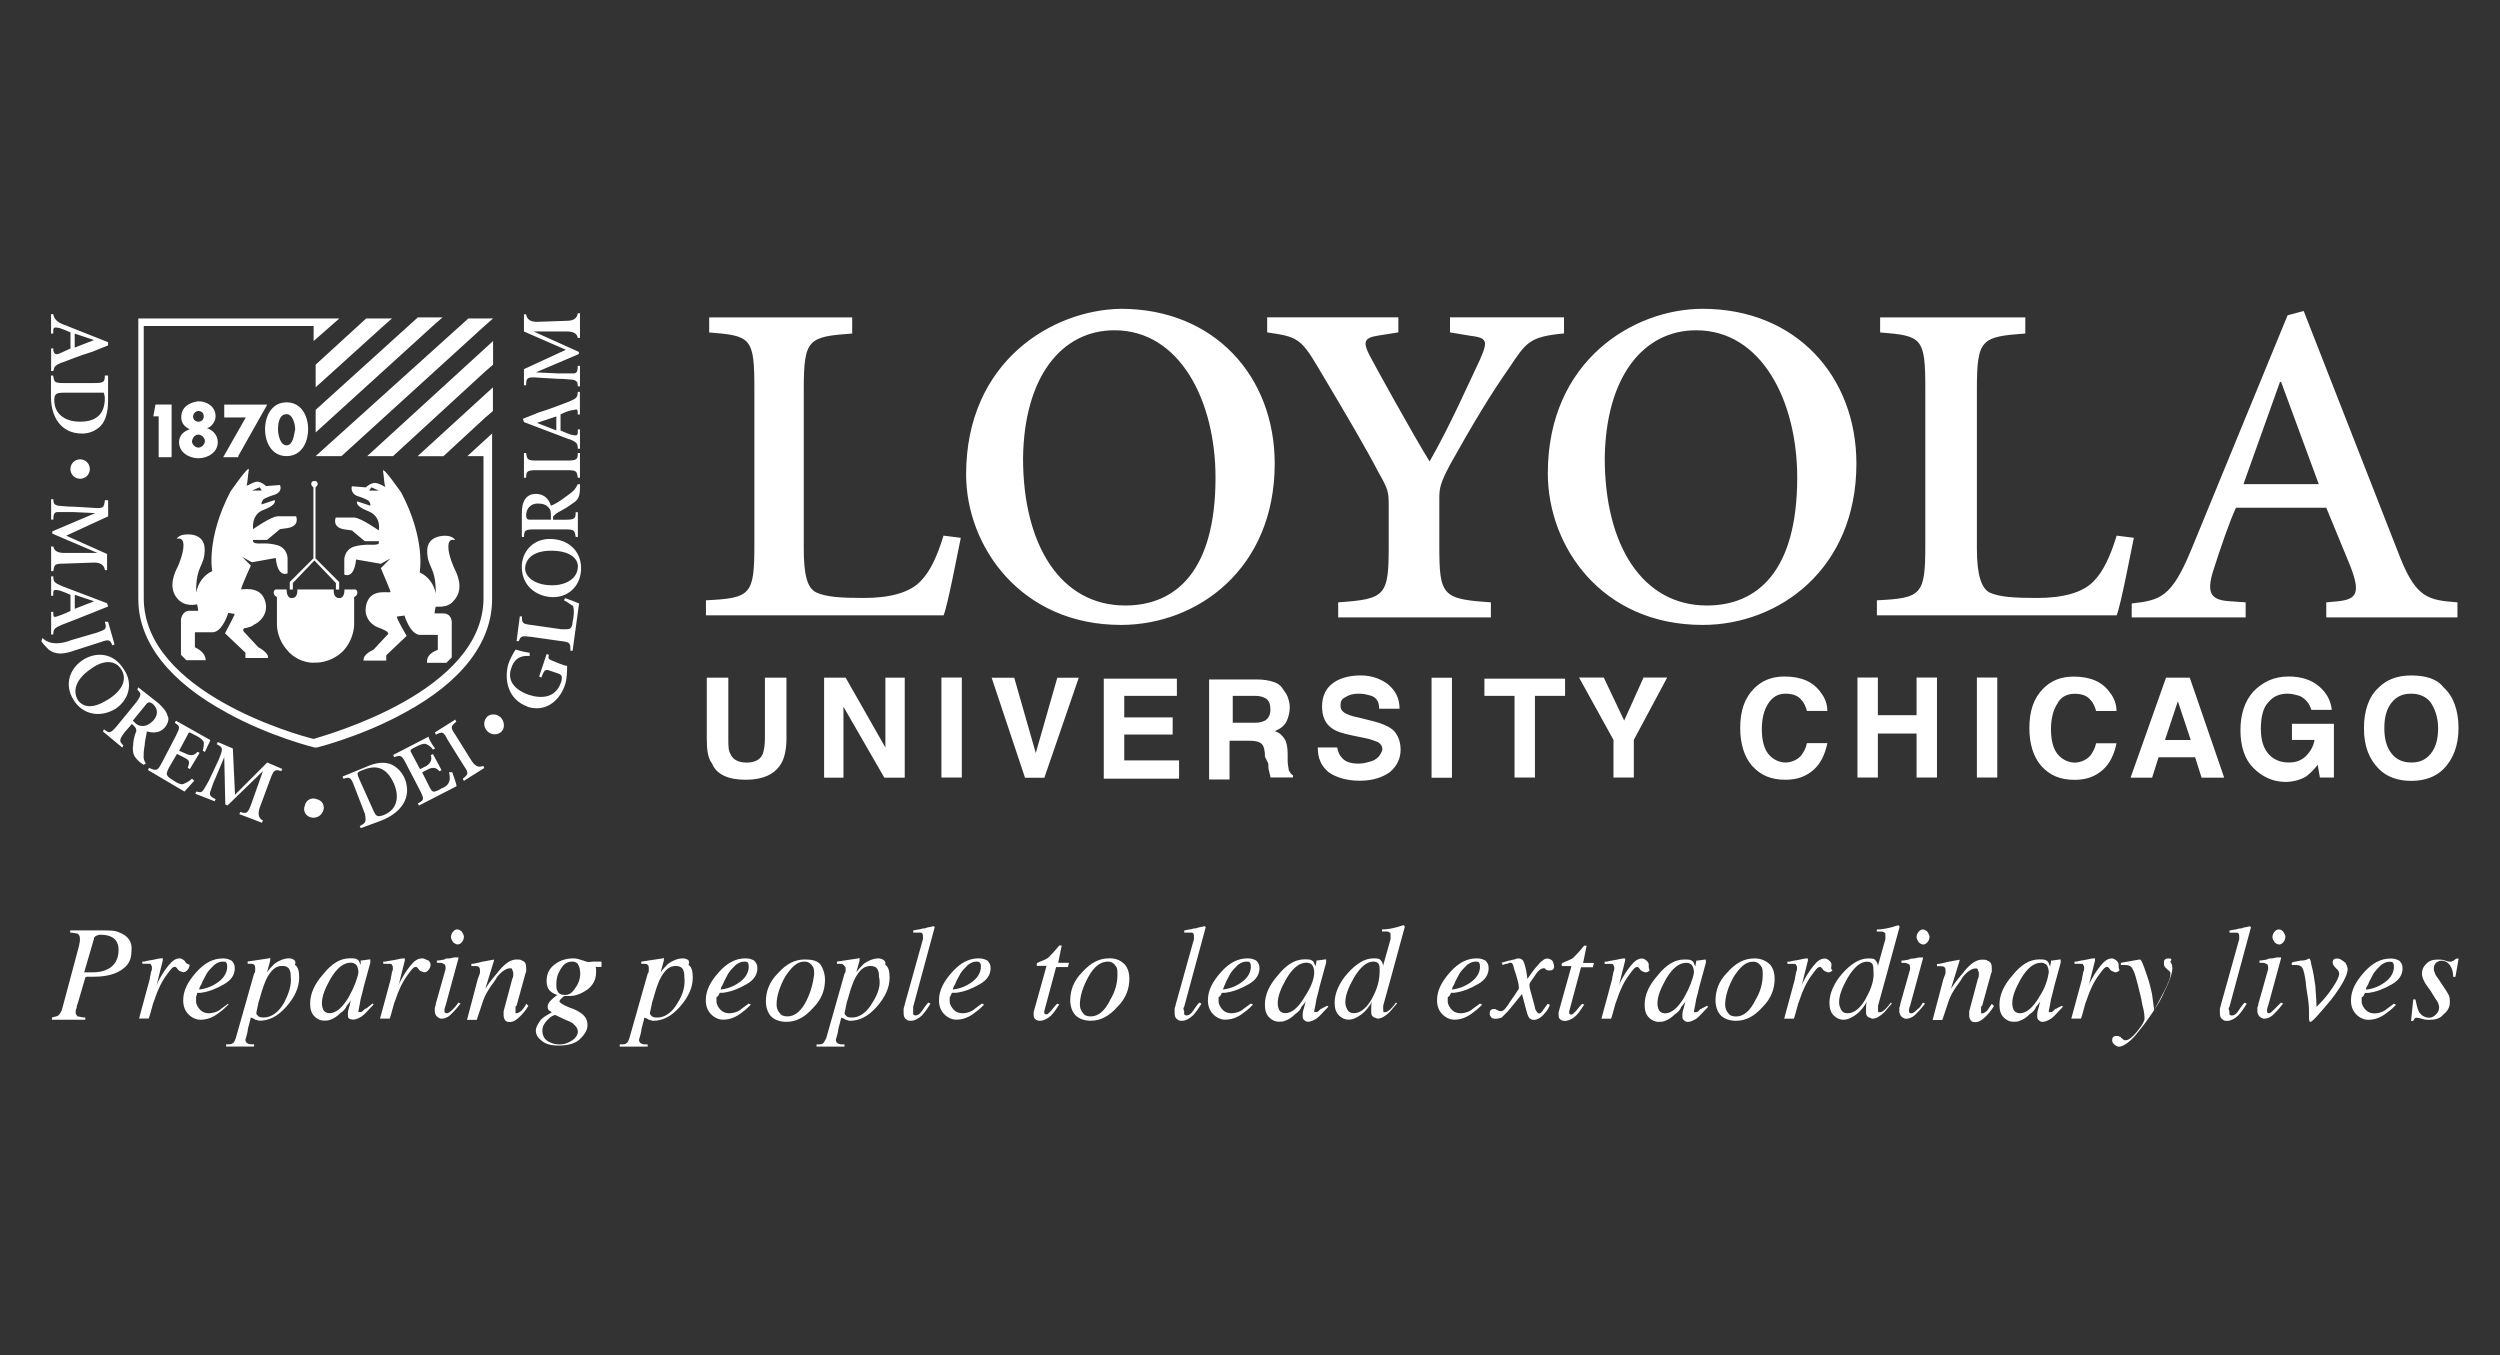 <?xml version="1.0" encoding="UTF-8"?>
<svg id="Layer_1" data-name="Layer 1" xmlns="http://www.w3.org/2000/svg" viewBox="0 0 332 180">
  <rect x="0" y="0" width="332" height="180" fill="#333333" stroke="none"/>
  <defs>
    <style>
      .cls-1 {
        fill: #fff;
      }
    </style>
  </defs>
  <path class="cls-1" d="m31.63,60.58l3.86-6.85h-5.71v1.71h2.86l-3,5.28h2v-.14Zm-7.85-1.86c0,1.43,1.43,2.14,2.57,2.14s2.57-.71,2.57-2.14c0-.86-.57-1.57-1.43-1.86h0c.57-.14,1.14-.86,1.14-1.57,0-1.29-1.14-2-2.28-2-1.14.14-2.28.71-2.28,2.14,0,.71.43,1.29,1.14,1.57h0c-.86.29-1.43.86-1.43,1.71Zm2.57-4.14c.43,0,.71.29.71.71s-.29.71-.71.71-.71-.29-.71-.71c0-.29.29-.71.71-.71Zm0,3.14c.43,0,.86.43.86.86s-.43.86-.86.86-.86-.43-.86-.86c.14-.57.43-.86.86-.86Zm16.56,49.98c.29-.71-.14-1.43-.86-1.57-.71-.29-1.43.14-1.57.86-.29.71.14,1.43.86,1.57.57.14,1.29-.14,1.57-.86Zm-25.27-8.57c0,.86,0,1.29,1,2.14l.43.29.29-.14c-.14-.29-.29-.57-.29-.86s0-.86.14-1.57c0-.57.29-1.57.29-1.86,1,.29,1.86.14,2.43-.57.43-.57.57-1.14.29-1.57-.14-.57-.57-1-1.14-1.57l-2.71-2.14-.14.29c.57.57.57.71-.14,1.71l-2.57,3.14c-.86,1-1,1-1.71.43l-.14.29,2.57,2.14.14-.29c-.57-.57-.57-.71.14-1.71l1-1.14.29.29c.29.29.29.43.29.71-.29.57-.43,1.43-.43,2Zm0-3.43l1.86-2.28q.29-.29.71,0c.57.43,1,1.29.14,2.28-.43.43-.86.71-1.43.71-.43,0-.71-.14-1-.43l-.29-.29Zm-10.57-16.56v-.29c0-.57.14-.57.86-.43.43.14,1.14.43,1.43.57v2.14c-.57.29-1.29.57-1.71.71-.43.14-.57.14-.57-.29v-.29h-.29v3h.29c0-.71.14-.86,1.14-1.29,1.14-.43,2.57-1,4-1.57l2.14-.86-.14-.43-6-2.28c-1-.43-1.14-.57-1.14-1.29h-.29v2.57h.29Zm5.43.71h0l-2.57,1v-1.86l2.57.86Zm17.71,14.85c5.71,3.14,11.57,4.57,11.57,4.57h.29s5.85-1.43,11.57-4.57c7.71-4.14,11.71-9.42,11.71-15.14v-21.99l-3.28,3h2.14v18.85c0,12.42-20.71,18.13-22.56,18.71-1.86-.43-22.56-6.14-22.56-18.71v-36.13h22.56v2l2.28-2h0l1.14-1h-26.7v37.27c0,5.71,4.14,11,11.85,15.14Zm11.71-43.27l9-8.14h0l1.14-1h-3.43l-6.71,6.14v3Zm0-3h0v3h0v-3Zm-19.13,12.14v-6.85h-2.14l-.29,1.57h.71v5.43h1.71v-.14Zm19.13-6.14h0v3l15.71-14.28h0l1.14-1h-3.28l-13.57,12.28h0Zm23.56-6v-3.14l-16.71,15.28h3.43l12.28-11.28h0l1-.86Zm-27.42,5c-2,0-2.86,1.86-2.86,3.57s.86,3.57,2.86,3.57,2.86-1.86,2.86-3.57-.86-3.57-2.86-3.57Zm0,5.71c-.86,0-1.14-1.43-1.14-2.14s.14-2,1.14-2c.86,0,1.14,1.43,1.14,2-.14.71-.29,2.14-1.14,2.14Zm3.86,1.43h3.43l18.99-17.28h0l1.14-1h-3.28l-20.28,18.28h0Zm12.85,38.84l.57-.29c.57-.29,1-.43,1.29-.29s.57.29.86.71l.29-.14c-.43-.57-.86-1.29-.86-1.57l-4.71,2.43.14.29c.86-.29,1-.29,1.57.86l1.86,3.57c.57,1.14.57,1.29-.29,1.71l.14.29,5-2.57c0-.29-.43-1.43-.57-1.86h-.43c.14.57.14,1,0,1.29-.14.43-.57.71-1,.86-.43.29-.86.43-1,.43-.29,0-.43-.29-.71-.86l-.86-1.71.86-.43q.86-.43,1.43.29l.29-.14-1.14-2.14-.29.14q.29.86-.57,1.43l-.86.43-1.14-2.14q-.29-.43.14-.57ZM8.21,48.16c1.14-.43,2.57-1,4-1.43l2.14-.86v-.43l-6.14-2.43q-1-.43-1.14-1.29h-.29v2.57h.29v-.29c0-.57.14-.57.86-.43.43.14,1.14.43,1.43.57v2.14c-.57.29-1.29.57-1.57.71-.43.14-.57,0-.71-.43v-.29h-.29v3h.29c.14-.57.14-.71,1.14-1.14Zm1.71-3.86l2.57.86h0l-2.57,1v-1.86Zm-.14,42.12l3.57-1.14c1.14-.43,1.29-.29,1.57.43l.29-.14-.86-3h-.43c.29,1,.14,1-1,1.43l-3.43,1c-.71.29-1.43.43-2,.43s-1.29-.14-1.86-.71l-.14.43c.29.43.71.86,1,1.14,1,.71,2,.57,3.28.14Zm-.43-24.13c0,.71.57,1.29,1.29,1.29s1.29-.57,1.29-1.29-.57-1.29-1.29-1.29c-.71,0-1.29.57-1.29,1.29Zm1.57-4.71c1,0,1.86-.43,2.43-1,.71-.71,1-2,1-3.28v-3.43h-.43c0,.86-.14,1-1.43,1h-4c-1.29,0-1.29-.14-1.43-1h-.29v2.86c0,2.57,1.29,4.85,4.14,4.85Zm-3.71-4.43c0-.86.29-1,1.29-1h5.28s.14.43.14.71c0,1.86-.86,3.14-3.28,3.14-2,0-3.43-1-3.43-2.86Zm1.29,21.7l4-.14q1.29,0,1.43,1h.29v-2.14l-5.43-2.43,5.57-2.57v-2.14h-.43c-.14,1-.14,1.14-1.71,1l-2.43-.14c-1.14,0-1.86-.14-2.14-.14-.43-.14-.57-.29-.57-.86h-.29v2.71h.29c0-.71.14-1,.57-1h2l3,.14h0l-5.71,2.43v.29l6,2.57h-4.43q-1.29,0-1.43-.86h-.29v3.28h.29c.14-.86.14-1,1.43-1Zm27.42,28.56c.43-1.14.57-1.29,1.43-1l.14-.29-2-.86-4.28,4.28-.29-6.14-2-.86-.14.29c.86.43.86.57.29,2l-1,2.14c-.43,1-.86,1.57-1,1.86-.29.43-.43.43-1,.29l-.14.29,2.57,1,.14-.29c-.71-.29-.86-.57-.71-1,.14-.29.29-1,.71-1.86l1.14-2.71h0l.14,6.28.29.14,4.71-4.57h0l-1.57,4.43c-.43,1.14-.57,1.29-1.43,1l-.14.29,3,1.14.14-.29q-.86-.43-.43-1.71l1.43-3.86Zm-24.99-15.71c-1.71,1.14-2.43,3.28-1.14,5.28,1.14,1.86,3.43,2.43,5.57,1.14,1.86-1.29,2.28-3.43,1.14-5.14-1.43-2.43-3.86-2.43-5.57-1.29Zm5.14,1.14c.86,1.29.29,2.86-1.86,4.14-1.86,1.14-3.14,1-3.86,0-.86-1.43,0-3,1.71-4.14,1.71-1.29,3.28-1.14,4,0Zm31.7,20.85l.14.29,2.71-1c2.57-1,4.14-3,3.14-5.57-.43-1-1.14-1.57-1.71-1.86-1-.43-2.14-.29-3.43.29l-3.14,1.29.14.29c.86-.29,1-.14,1.43,1l1.43,3.71c.14,1,.14,1.14-.71,1.57Zm-.14-6.43c-.14-.29-.14-.43-.14-.57s.29-.29.71-.43c1.71-.71,3.14-.43,4.14,1.86.71,1.71.43,3.43-1.43,4.14-.86.29-1,.14-1.43-.86l-1.86-4.14Zm-26.13-2c-.57,1.14-.71,1.14-1.71.71l-.14.29,4.85,2.86c.29-.29,1-1.14,1.29-1.43l-.29-.29c-.43.43-.86.57-1.14.71s-.86-.14-1.29-.43c-.43-.29-.71-.43-.86-.71s0-.57.29-1.14l1-1.71.86.43c.86.43.86.57.57,1.43l.29.14,1.29-2.14-.29-.14q-.57.71-1.43.29l-1-.43,1.14-2.14c.14-.43.29-.29.57-.14l.57.29c.57.29.86.57,1,.86,0,.29,0,.57-.14,1.14l.29.14c.29-.71.71-1.43.71-1.57l-4.57-2.57-.14.29c.71.43.71.57.14,1.71l-1.86,3.57Zm146.93.14c0,.43,0,.71.14,1.14,0,.14.14.43.14.71h3v-.29c-.29-.14-.43-.43-.57-.71,0-.29-.14-.57-.14-1.29v-.86c0-.86-.14-1.57-.43-2-.29-.43-.71-.86-1.29-1,.71-.29,1.29-.71,1.57-1.29s.43-1.29.43-1.86-.14-1-.29-1.43-.43-.71-.71-1.14-.71-.71-1.29-.86c-.43-.14-1.14-.29-2.14-.29h-6.28v13.28h2.71v-5.14h2.71c.71,0,1.29.14,1.57.43s.43.86.43,1.71l.43.86Zm-.43-5.71c-.29.14-.71.29-1.29.29h-3v-3.57h3c.57,0,1,.14,1.29.29.57.29.71.86.71,1.57s-.29,1.14-.71,1.43Zm35.84,7.57v-10.85h4v-2.28h-10.71v2.28h4v10.85h2.71Zm58.69,0h2.71v-13.28h-2.71v13.28Zm-25.42-11.14c1,0,1.71.29,2.14.86.29.29.57.86.71,1.43h2.71c0-.86-.29-1.71-.86-2.43-1-1.43-2.57-2.14-4.85-2.14-1.71,0-3,.57-4,1.57-1.29,1.29-1.86,3-1.86,5.28,0,2.14.57,3.86,1.57,5,1.14,1.29,2.57,1.86,4.43,1.86,1.57,0,2.71-.43,3.71-1.29,1-.86,1.57-2.14,1.86-3.57h-2.71c-.14.71-.43,1.14-.71,1.57-.43.57-1.29,1-2.14,1s-1.71-.43-2.28-1.14c-.57-.71-.86-1.86-.86-3.28s.29-2.57.86-3.43c.57-.86,1.29-1.29,2.28-1.29Zm-62.12-43.41c4,6.71,6.43,10.85,8.14,14.14,1.14,2,1.29,2.43,1.29,4.14v5.57c0,6.57-.43,7-6.71,7.43v2h20.28v-2c-6.43-.43-6.85-.86-6.85-7.43v-6.43c0-1.29.14-2,1.43-4.43,2.86-5.14,5.43-9.42,7.85-12.85,2.28-3.43,2.71-4.14,7.28-4.57v-2.14h-15.14v2l2.57.43c2.28.29,2.57.57,1.43,3.14-1.43,3-4,8.85-6.71,13.57-2.14-3.43-7.57-13.28-8-14.14-.86-1.71-.71-2.28,1.14-2.57l2.71-.43v-2h-17.42v2c3.86.57,4.43.71,6.71,4.57Zm41.98,54.55v-5l4.43-8.28h-3.14l-2.57,5.71-2.71-5.71h-3.28l4.57,8.28v5h2.71Zm-34.98-2.14c-.43.14-1,.29-1.57.29-1.14,0-1.86-.29-2.28-.86-.29-.29-.43-.71-.57-1.29h-2.57c0,1.43.43,2.43,1.43,3.28,1,.71,2.43,1.14,4.14,1.14s3-.43,4-1.14c1-.86,1.43-1.86,1.43-3s-.43-2.14-1.14-2.71c-.57-.43-1.29-.71-2.28-1l-2.28-.57c-.86-.14-1.43-.43-1.71-.57-.43-.29-.57-.57-.57-1,0-.57.14-.86.71-1.14.43-.29,1-.43,1.71-.43s1.14.14,1.71.29c.71.29,1,.86,1,1.71h2.71c0-1.43-.57-2.43-1.57-3.28-1-.71-2.14-1.14-3.57-1.14-1.71,0-3,.43-3.86,1.14s-1.29,1.71-1.29,3,.43,2.28,1.29,2.86c.57.43,1.43.71,2.86,1l1.43.29c.86.14,1.43.43,1.86.57.43.29.57.57.57,1-.29.86-.71,1.29-1.57,1.57Zm-56.97,2.14h2.71v-13.28h-2.71v13.28Zm31.27-10.85v-2.28h-9.71v13.28h10v-2.43h-7.28v-3.43h6.43v-2.28h-6.43v-2.86h7Zm-7.43-9.42c10.14,0,20.42-7.43,20.42-21.42,0-11.57-8-20.56-20.42-20.56-9.14.14-20.56,7-20.56,21.99,0,9.57,7.28,19.99,20.56,19.99Zm-.86-39.13c8.71,0,13.42,9.42,13.42,19.56,0,12.42-5.28,16.99-11.99,16.99-8.57,0-13.57-8-13.57-19.56.14-10.85,5.14-16.99,12.14-16.99Zm-20.42,27.56l-2.28-.29c-.86,2.86-1.86,4.85-3,6-1.43,1.57-4.14,2.28-7.57,2.28-3.14,0-5-.14-6.28-.71s-1.71-2.43-1.71-5.85v-21.13c0-6.71.57-7,6.43-7.43v-2.14h-18.99v2c5.57.43,6,.71,6,7.43v20.71c0,6.71-.43,7.14-6.43,7.43v2h31.56c.57-1.43,1.86-8.28,2.28-10.28Zm180.21,30.13l.29,1.71h1.86v-7.14h-5.57v2.14h3c-.14.86-.57,1.57-1.14,2.14-.57.57-1.29.86-2.28.86s-1.86-.29-2.57-1-1.14-1.86-1.14-3.43.29-2.86,1-3.57c.71-.86,1.57-1.14,2.57-1.14.57,0,1,.14,1.57.29.86.43,1.29,1,1.57,1.86h2.71c-.14-1.29-.71-2.28-1.71-3.14-1-.86-2.43-1.29-4-1.29-2,0-3.43.71-4.71,2-1.14,1.29-1.71,3-1.71,5.14s.57,3.86,1.71,5,2.57,1.86,4.28,1.86c1,0,2-.29,2.71-.71.57-.43,1-.86,1.57-1.57Zm-81.68-18.56c10.14,0,20.42-7.43,20.42-21.42,0-11.57-8-20.56-20.42-20.56-9.14,0-20.56,6.85-20.56,21.85,0,9.71,7.14,20.13,20.56,20.13Zm-.86-39.13c8.71,0,13.42,9.42,13.42,19.56,0,12.42-5.28,16.99-11.99,16.99-8.57,0-13.57-8-13.57-19.56.14-10.85,5.14-16.99,12.14-16.99Zm58.12,27.56l-2.28-.29c-.86,2.86-1.86,4.85-3,6-1.43,1.57-4.14,2.28-7.57,2.28-3.14,0-5-.14-6.28-.71-1.14-.57-1.71-2.43-1.71-5.85v-21.13c0-6.71.57-7,6.43-7.43v-2.14h-19.28v2c5.57.43,6,.71,6,7.43v20.71c0,6.71-.43,7.14-6.43,7.43v2h31.84c.57-1.43,1.86-8.28,2.28-10.28Zm-.29,10.57h15.14v-2l-2-.14c-2.57-.14-3.28-1-2.28-4.14.86-2.71,2.28-6.85,3-8.28h11.99l3,7.28c1.71,4.14,1,4.85-1.43,5.14l-1.57.14v2h17.42v-2c-3.86-.29-5.43-.57-7.57-5.85l-12.85-32.84-2.14.57-12.85,31.27c-2.57,6.14-4,6.57-7.85,7v1.86Zm19.71-31.27h.14l5,13.57h-10l4.85-13.57Zm17.42,38.98c-1.86,0-3.28.57-4.28,1.57-1.29,1.14-2,3-2,5.43s.71,4.14,2,5.43c1,1,2.43,1.57,4.28,1.57s3.28-.57,4.28-1.57c1.29-1.29,2-3.14,2-5.43,0-2.43-.71-4.28-2-5.43-.86-1.14-2.43-1.57-4.28-1.57Zm2.57,10.42c-.71.86-1.57,1.14-2.57,1.14-1.14,0-2-.43-2.57-1.14-.71-.86-1-2-1-3.43s.29-2.57,1-3.43c.71-.86,1.57-1.14,2.57-1.14,1.14,0,2,.43,2.57,1.14.57.86,1,2,1,3.43s-.29,2.57-1,3.43Zm-73.4-2.71h5.14v5.85h2.71v-13.28h-2.71v5h-5.14v-5h-2.71v13.28h2.71v-5.85Zm26.13-5.28c1,0,1.71.29,2.14.86.29.29.57.86.71,1.43h2.71c0-.86-.29-1.71-.86-2.43-1-1.43-2.57-2.14-4.85-2.14-1.71,0-3,.57-4,1.57-1.29,1.29-1.86,3-1.86,5.28,0,2.14.57,3.86,1.57,5,1.14,1.29,2.57,1.86,4.43,1.86,1.57,0,2.71-.43,3.71-1.29,1-.86,1.57-2.14,1.86-3.57h-2.71c-.14.71-.43,1.14-.71,1.57-.43.57-1.29,1-2.14,1s-1.71-.43-2.28-1.14c-.57-.71-.86-1.86-.86-3.28s.29-2.57.86-3.43c.43-.86,1.29-1.29,2.28-1.29Zm15.28-2.14h-3.14l-4.71,13.28h2.86l.86-2.71h4.85l.86,2.71h3l-4.57-13.28Zm-3.28,8.28l1.71-5.14,1.71,5.14h-3.43Zm-188.49,5.28c2.28,0,3.86-.71,4.71-2.14.43-.71.71-1.86.71-3.28v-8.14h-2.86v8.14c0,.86-.14,1.57-.29,2-.29.71-1,1.14-2.14,1.14s-1.86-.43-2.14-1.14c-.29-.43-.29-1.14-.29-2v-8.14h-2.86v8.14c0,1.43.14,2.57.71,3.28.57,1.43,2.14,2.14,4.43,2.14Zm-34.41-6.57c.43.57,1.29.71,1.86.29.57-.43.57-1.29.14-1.86-.43-.57-1.29-.71-1.86-.29-.57.57-.57,1.29-.14,1.86Zm-27.99-22.85c.29,2.71,1.57,2,1.57,2v-2s0-1.29-1.29-1.71c-1.43-.43-2.43-.14-3-.29-.43-.14-.29-.43-.29-.43h1.86l1.71-1.43,1-.14c1.71-.29,1.14-1.57,1.14-1.57h-2.43c-.86,0-3.28,1.71-3.28,1.71,0,0-.29-2,1.43-2.57,1.86-.71,1.43-1.29,1.43-1.29l-1.71.57s-.14-.14.14-.57c.14-.29,1.57-.71,1.57-.71,1.14-.43.71-1.29.71-1.29l-1.86.14q-.43-.43-1-.57c-.57-.14-1.57.71-1.57.43.14-.29.14-1.14.29-2,.14-.86-2.43,2.86-2.43,2.86-3.28,6.28-2.43,10.57-2.43,10.57-2.14,1-2.14,3.43-2.14,2.71,0-3.57,1.14-3.28,1.14-5.57s-2.43-2-2.43-2c-1,0-1.29.57-1.29.57,0,0,.43-.14.71.14,0,0,.71.57-.57,3.57-.29.57-1.43,2.71,0,4.28,1,1.14,2.57.71,2.57.71.14.57.14.86.14.86h-1.14c-1,0-1.14,1.14-1.14,1.14v4.71l.71.71h2.57c0-1.14-1.43-1.71-1.43-1.71v-2h2.43c1.29-.14,2-2.57,2-2.57l.86.14c0,.14-1.29,2.57-1.29,2.57l2.71,2.57v.71h3c.14-.71-1.29-1.43-1.29-1.43l-1.86-2c-.29-.29-.14-.57.29-.57.43-.14.71-.14,1-.43.43-.14,2.14-1.29,1.43-3.28-.71-2-3.14-1.29-3.14-1.43,0-.29,1.29-3.14,1.29-3.14l-1.14-1.14,1.29.71,3.14-.57Zm-2.14-9.42l.29.43h-1.29l1-.43Zm35.98,19.85l4,.57c1.29.14,1.29.29,1.29,1.29h.29l.86-6.28c-.29-.14-1.43-.57-1.86-.71l-.14.29c.57.29.86.57,1.14.71.29.29.14,1.71,0,2.14,0,.43-.14.71-.29.86-.14.14-.43.14-1.14.14l-4-.57c-1.29-.14-1.29-.29-1.29-1.14h-.29l-.43,3.28h.29c.29-.71.43-.71,1.57-.57Zm41.84,5.43h-2.86v13.28h2.57v-9.42l5.43,9.42h2.71v-13.28h-2.57v9.28l-5.28-9.28Zm-46.84-35.41h0v-3.14l-10,9.14h3.43l5.57-5.14h0l1-.86Zm-1.29,47.12q-.86.43-1.57-.71l-2.14-3.43c-.71-1-.57-1.14.14-1.71l-.14-.29-2.71,1.71.14.29c.86-.43,1-.43,1.57.71l2.14,3.43c.71,1,.57,1.14-.14,1.71l.14.29,2.71-1.71-.14-.29Zm-25.85-15.14c1.71,1.71,3.57,1.43,3.57,1.43,0,0,1.86.14,3.57-1.43,1.57-1.57,1.57-3.57,1.57-3.57v-3.71s.43-.14.43-.57c0-.57-.57-.43-.57-.43h-1.14c0,1.29-.71,1.14-.71,1.14-.86,0-.71-1.14-.71-1.14h-4.85s.14,1.14-.71,1.14c0,0-.71.14-.71-1.14h-1.14s-.57-.14-.57.43c0,.43.43.57.43.57v3.71c0,.14,0,2,1.57,3.57Zm21.99-6.85c1.43-1.57.29-3.71,0-4.28-1.29-3-.57-3.57-.57-3.57.14-.29.71-.14.71-.14,0,0-.29-.57-1.29-.57,0,0-2.43-.14-2.43,2,0,2.28,1.14,2,1.14,5.57,0,.57,0-1.71-2.14-2.71,0,0,.86-4.28-2.43-10.57,0,0-2.57-3.71-2.43-2.86.14.86.14,1.71.29,2,.14.29-.86-.57-1.57-.43q-.57.14-1,.57l-1.86-.14s-.29.86.71,1.29c0,0,1.43.43,1.57.71.29.43.14.57.14.57l-1.71-.57s-.43.57,1.43,1.29,1.43,2.57,1.43,2.57c0,0-2.43-1.71-3.28-1.71h-2.43s-.57,1.29,1.14,1.57l1,.14,1.71,1.43h1.86s.14.43-.29.43c-.43.14-1.43-.14-3,.29-1.29.43-1.29,1.71-1.29,1.71v2s1.29.71,1.57-2l3.28.57,1.29-.71-1.29,1.29s1.29,3,1.29,3.14c0,.29-2.43-.57-3.14,1.43-.71,2.14,1,3.14,1.43,3.28.43.14.71.29,1,.43.29.14.57.43.29.57l-1.86,2s-1.43.57-1.29,1.43h3v-.71l2.71-2.57s-1.43-2.43-1.29-2.57l1-.14s.71,2.43,2,2.57h2.43v2s-1.57.43-1.43,1.71h2.57l.71-.71v-4.71s0-1.14-1.14-1.14h-1.14s0-.29.14-.86c0-.14,1.57.29,2.43-.86Zm-11.28-14.56l.29-.43,1,.43h-1.29Zm20.99,28.7c2.14.71,4.14-.43,5-2.86.29-.86.29-1.86.29-2.57-.29,0-.57-.14-1-.29l-.71-.29c-.71-.29-.86-.29-.71-.86l-.29-.14-1,3,.29.14c.43-1.14.57-1.14,1.29-.86l.86.29c.43.14.57.29.57.57,0,.14,0,.43-.14.71-.71,2-2.57,2.14-4.28,1.57-2-.71-2.86-2-2.28-3.57.29-.86.86-1.71,2.43-1.57v-.43c-.86-.14-1.43-.29-1.86-.43-.29.43-.71,1.14-1,2-.57,2.28.14,4.71,2.57,5.57Zm-31.56-15.56h.43v-.86l2.86-3,2.86,3v.86h.43v-1l-3.14-3.14v-9.42h0c.14-.14.29-.29.29-.43,0-.29-.14-.43-.43-.43h0c-.29,0-.43.14-.43.43,0,.14.14.29.29.43h0v9.42l-3.14,3.14v1Zm35.7-10.28c.57-.29,1.29-.71,1.86-1.14.71-.43,1-.86,1-2.14v-.43h-.29c-.14.29-.29.57-.57.86s-.71.57-1.29,1c-.57.43-1.29.86-1.71,1-.29-1-1-1.57-2-1.57-.71,0-1.14.29-1.43.71s-.43,1-.43,1.86v3.14h.29c0-.86.14-1,1.43-1h4c1.29,0,1.29.14,1.43,1h.29v-3.28h-.29c0,.86-.14,1-1.43,1h-1.57v-.43c.29-.29.43-.43.71-.57Zm-.86,1h-3q-.43,0-.43-.57c0-.71.43-1.57,1.57-1.57.57,0,1.14.14,1.43.57.29.29.29.57.29,1.14v.43h.14Zm-2-6.57h4c1.29,0,1.29.14,1.43,1h.29v-3.28h-.29c0,.86-.14,1-1.43,1h-4c-1.29,0-1.29-.14-1.43-1h-.29v3.28h.29c0-.86.14-1,1.43-1Zm1.86,16.85c2.14.14,3.86-1.29,4-3.57.14-2.14-1.29-4-3.86-4.14-2.28-.14-3.86,1.43-4,3.43-.14,2.71,1.86,4.14,3.86,4.28Zm.57-6.14c2.14.14,3.14,1.14,3,2.28-.14,1.57-1.86,2.43-3.86,2.28-2-.14-3.14-1.14-3.14-2.28.14-1.57,1.57-2.43,4-2.28Zm119.09,16.85h-2.71v13.28h2.71v-13.28Zm-49.55,0h-2.86l-2.86,10-2.86-10h-3l4.43,13.28h2.57l4.57-13.28Zm-71.68-39.84l2.43.14c1.14,0,1.86.14,2.14.14.43.14.57.29.57.86h.29v-2.71h-.29c0,.71-.14,1-.57,1h-2l-3-.14h0l5.71-2.43v-.29l-6-2.71h4.43q1.29,0,1.43.86h.29v-3.28h-.29q-.14,1-1.43,1l-4,.14q-1.29,0-1.43-1h-.29v2.28l5.57,2.43-5.57,2.57v2.14h.29c0-1,.14-1.14,1.71-1Zm4,8.14c1,.43,1.14.57,1.14,1.29h.29v-2.57h-.29v.29c0,.57-.14.57-.86.43-.43-.14-1.14-.43-1.43-.57v-2.14c.57-.29,1.29-.57,1.71-.57.43-.14.57-.14.57.29v.29h.29v-3h-.29c0,.71-.14.86-1.14,1.29-1.14.43-2.57,1-4,1.43l-2.14.86.14.43,6,2.28Zm-4.28-2.14l2.57-.86v1.86l-2.57-1h0Zm-2.14,78.11c-.14.14-.43.29-.57.29s-.14,0-.14-.14v-.57c0-.14,0-.29.14-.29l1.14-4.14c0-.14.14-.29.14-.43v-.43c0-.57-.14-.86-.57-1-.14-.14-.43-.14-.71-.14-.71,0-1.43.43-2.28,1.43-.43.57-1.14,1.29-1.86,2.43l1.14-3.71v-.14l-1.57.29c-.14,0-.43.14-.57.14s-.43.14-.86.14v.29h.43c.29,0,.43,0,.57.14.14.14.14.29.14.43v.29c0,.14-.14.43-.29.86l-1.43,5.43h1.29c.43-1.29.71-2.14.86-2.57.14-.43.43-1,.71-1.43.43-.71.86-1.14,1.14-1.71.71-.86,1.29-1.14,1.71-1.14.14,0,.29,0,.29.14s.14.29.14.43v.29c0,.14,0,.29-.14.57l-1.14,4.28v.57c0,.29.14.57.29.71.14.14.43.14.57.14.43,0,.86-.29,1.29-.71.29-.29.71-.71,1.14-1.43l-.29-.29c-.14.43-.57.86-.71,1Zm123.52-2.43h.43c1.14-.14,2.14-.57,3.14-1.14,1-.57,1.43-1.29,1.43-2.14,0-.43-.14-.71-.43-1-.29-.14-.57-.29-1.14-.29-1.29,0-2.43.57-3.57,1.86-1.14,1.29-1.71,2.43-1.71,3.71,0,.86.29,1.43.71,1.86s1,.71,1.57.71c.86,0,1.71-.29,2.57-1,.43-.29.86-.71,1.14-1l-.29-.14c-.57.43-1,.71-1.14.86-.43.29-1,.43-1.43.43s-.86-.14-1.14-.43c-.29-.29-.57-.71-.57-1.14v-.57c.29-.14.29-.29.43-.57Zm.43-1.14c.14-.43.43-.86.71-1.43.29-.43.57-.71,1-1.14.43-.29.71-.43,1.14-.43.14,0,.43,0,.43.14.14.14.14.29.14.57,0,.57-.29,1.29-1,1.86-.71.57-1.57,1-2.71,1.14,0-.29.14-.43.29-.71Zm56.12-7.28v.29h.57c.14,0,.29,0,.43.14.14,0,.14.14.14.43v.43l-1,3.57c0-.29-.14-.57-.29-.71-.14-.29-.57-.29-1-.29-1.14,0-2.28.71-3.43,2-1.14,1.29-1.71,2.71-1.71,3.86,0,.71.14,1.29.57,1.71.43.43.86.57,1.29.57.57,0,1.14-.29,1.71-.71s1-1,1.43-1.71c-.14.29-.14.57-.14.86v.57c0,.43.14.57.43.71.14,0,.29.14.43.14.43,0,1-.29,1.57-.86.29-.29.57-.71.86-1l.14-.14-.14-.14c-.29.43-.57.71-.71.86-.29.29-.57.43-.71.43h-.14c-.14,0-.14-.14-.14-.29v-.57l1.14-4.14,1.71-6.28v-.14l-.14-.14c-1.29.43-2.28.57-2.86.57Zm-1.43,9.14c-.71,1.29-1.57,2-2.43,2-.43,0-.71-.14-.86-.43-.14-.29-.29-.57-.29-1,0-1,.43-2,1.14-3.28.86-1.43,1.71-2.14,2.57-2.14.43,0,.57.14.71.29.14.29.14.57.14.86.14,1.29-.29,2.43-1,3.71Zm-14.85-5.28c-1.29,0-2.43.57-3.57,1.86-1.14,1.14-1.57,2.43-1.57,3.71,0,.86.29,1.57.71,2s1.14.71,2,.71c1.29,0,2.43-.57,3.57-1.86,1.14-1.14,1.57-2.43,1.57-3.71,0-.71-.14-1.29-.57-1.86-.57-.57-1.29-.86-2.14-.86Zm.14,5.57c-.71,1.43-1.57,2.14-2.57,2.14-.43,0-.86-.14-1-.43-.29-.29-.43-.71-.43-1.14,0-1.14.43-2.43,1.14-3.71.86-1.29,1.57-2,2.57-2,.57,0,.86.29,1.14.71.14.29.14.57.14,1,0,1.14-.29,2.28-1,3.43Zm22.28-9.42c-.29,0-.43.14-.57.29-.14.14-.29.43-.29.71s.14.43.29.71c.14.14.43.29.57.29.29,0,.43-.14.57-.29.14-.14.29-.43.29-.71s-.14-.43-.29-.71c-.14-.14-.43-.29-.57-.29Zm-.71,10.57c-.29.29-.57.57-.86.57q-.14,0-.29-.14v-.29s0-.29.14-.57l1.71-6.28v-.14h-.43c-.29,0-.57.14-.86.14-.14,0-.43,0-.57.14-.14,0-.57.14-1,.14v.29c.43,0,.71,0,.86.14.14,0,.29.14.29.43v.29l-1.29,4.57c0,.29-.14.43-.14.57v.43c0,.29.14.57.29.71.14.14.43.29.57.29.43,0,.86-.14,1.29-.57.29-.29.71-.71,1.14-1.29l.14-.14-.29-.14c-.29.43-.43.71-.71.86Zm-43.98-8.28s0-.14,0,0v-.14h-.29l-.14.14c-.57.71-1,1.14-1.29,1.43s-.86.43-1.43.71c-.14,0-.14.14-.14.14v.29h1.29l-1.71,6.14v.29c0,.14,0,.43.14.57s.29.29.71.29c.29,0,.71-.14,1.14-.43.43-.29.86-.86,1.29-1.57l.14-.14-.29-.14c-.43.43-.71.86-.86,1-.29.29-.43.43-.57.43s-.14,0-.29-.14v-.29l1.57-5.85h1.57l.14-.57h-1.43l.43-2.14Zm-4.71,1.71c-.14,0-.29-.14-.43-.14s-.43,0-.71.29c-.29.14-.43.43-.71.71s-.71.86-1.29,1.71l-.14-1c-.14-.71-.29-1.14-.43-1.43-.14-.14-.29-.29-.57-.29-.14,0-.29,0-.57.14-.29,0-.43.14-.71.14l-1,.29.14.29c.14,0,.29-.14.43-.14.29,0,.43-.14.43-.14.29,0,.43,0,.43.14.14.14.14.43.29.86.14.43.29.86.43,1.43s.14.86.14,1c-.71,1.14-1.29,1.86-1.43,2.14-.29.43-.57.71-.57.71-.14,0-.14.14-.29.14h-.29l-.29-.14c-.14,0-.14-.14-.29-.14h-.14c-.14,0-.29,0-.43.14s-.14.29-.14.43,0,.29.14.43c.14.29.43.29.71.29s.57-.14.71-.14c.14-.14.43-.43.86-.86l1.86-2.28.57,2.14c.14.43.14.57.29.86.14.29.43.43.71.43.43,0,1-.29,1.43-.86.29-.29.57-.71.71-1.14l-.29-.14c-.29.43-.57.71-.71,1-.14.14-.29.29-.43.29s-.29-.14-.43-.43c-.14-.14-.14-.57-.29-1-.14-.57-.29-1-.43-1.57-.14-.43-.14-.71-.14-.86s.29-.57.71-1.14c.43-.71.86-1,1.14-1h.14s.14,0,.14.14l.29.14h.29c.14,0,.29,0,.43-.14s.14-.29.14-.43c-.14-.57-.14-.71-.43-.86Zm20.13,6.43q-.14.14-.29.14l-.14.14-.14.14q-.14.14-.29.14h-.29v-.14c0-.14.14-.57.29-1.57.14-.43.29-1.14.43-1.71l.86-3.14v-.43h-.14l-1,.14h-.14v.14l-.14.71v-.14c-.14-.14-.14-.43-.29-.57-.29-.29-.57-.29-1.14-.29-1.29,0-2.43.71-3.57,2.14-1.14,1.29-1.71,2.57-1.71,3.86,0,.71.14,1.29.57,1.71.43.43.86.57,1.29.57.29,0,.57,0,.86-.14.43-.14.86-.43,1.29-.86.43-.29.71-.57.86-1,.29-.29.43-.57.57-.71-.14.29-.14.57-.29,1-.14.43-.14.71-.14.86,0,.29,0,.43.14.57s.29.29.57.29.71-.14,1.14-.43c.43-.29.86-.86,1.57-1.57l-.14-.14-.57.29Zm-2.43-1.43c-.86,1.43-1.71,2.14-2.57,2.14-.29,0-.57-.14-.71-.29s-.29-.57-.29-1c0-1,.43-2,1.14-3.28.86-1.43,1.71-2.14,2.71-2.14.29,0,.57.14.71.29.14.14.29.57.29,1-.14.86-.57,2-1.29,3.28Zm40.12,1.86c-.14.14-.43.29-.57.29s-.14,0-.14-.14v-.57c0-.14,0-.29.14-.29l1.14-4.14c0-.14.14-.29.14-.43v-.43c0-.57-.14-.86-.57-1-.14-.14-.43-.14-.71-.14-.71,0-1.43.43-2.28,1.43-.43.57-1.14,1.29-1.86,2.43l1.14-3.71v-.14l-1.57.29c-.14,0-.43.14-.57.14s-.43.14-.86.14v.29h.43c.29,0,.43,0,.57.14.14.14.14.29.14.43v.29c0,.14-.14.43-.29.86l-1.43,5.43h1.29c.43-1.29.71-2.14.86-2.57.14-.43.43-1,.71-1.43.43-.71.86-1.14,1.14-1.71.71-.86,1.29-1.14,1.71-1.14.14,0,.29,0,.29.14s.14.29.14.43v.29c0,.14,0,.29-.14.57l-1.14,4.28v.57c0,.29.14.57.29.71.14.14.43.14.57.14.43,0,.86-.29,1.29-.71.29-.29.71-.71,1.14-1.43l-.29-.29c-.29.43-.57.86-.71,1Zm-44.84-6.14c0-.29-.14-.43-.29-.57-.14-.14-.43-.29-.57-.29-.57,0-1,.29-1.57,1-.57.71-1,1.43-1.43,2.28l-.14.43.86-3.43v-.29h-.14s-.29,0-.86.14c-.57.14-1,.14-1.43.29h-.29v.29h.71c.29,0,.43,0,.43.14.14.14.14.29.14.43s0,.29-.14.57c0,.29-.14.57-.14.86l-1.43,5.28h1.29c.29-.86.43-1.57.57-2,.29-.71.43-1.29.71-1.86.29-.71.71-1.43,1.14-2s.71-1,1-1h.14l.14.14.14.14c0,.14.14.14.29.29.14,0,.29.14.43.14.29,0,.43-.14.57-.29-.14-.14-.14-.43-.14-.71Zm24.27,0c0-.29-.14-.43-.29-.57-.14-.14-.43-.29-.57-.29-.57,0-1,.29-1.57,1-.57.71-1,1.43-1.43,2.28l-.14.43.86-3.43v-.29h-.14s-.29,0-.86.14c-.57.14-1,.14-1.43.29h-.29v.29h.71c.29,0,.43,0,.43.14.14.14.14.29.14.43s0,.29-.14.57c0,.29-.14.57-.14.86l-1.43,5.28h1.29c.29-.86.43-1.57.57-2,.29-.71.43-1.29.71-1.86.29-.71.71-1.43,1.14-2s.71-1,1-1h.14l.14.14.14.14c0,.14.14.14.29.29.14,0,.29.14.43.14.29,0,.43-.14.57-.29-.29-.14-.14-.43-.14-.71Zm70.83,3.71h.43c1.14-.14,2.14-.57,3.14-1.14,1-.57,1.43-1.29,1.43-2.14,0-.43-.14-.71-.43-1-.29-.14-.57-.29-1.14-.29-1.29,0-2.43.57-3.57,1.86-1.14,1.29-1.71,2.43-1.71,3.71,0,.86.29,1.43.71,1.86s1,.71,1.57.71c.86,0,1.71-.29,2.57-1,.43-.29.86-.71,1.14-1l-.29-.14c-.57.43-1,.71-1.14.86-.43.29-1,.43-1.43.43s-.86-.14-1.14-.43c-.29-.29-.57-.71-.57-1.14v-.57c.29-.14.29-.29.43-.57Zm.43-1.14c.14-.43.43-.86.71-1.43.29-.43.57-.71,1-1.14.43-.29.71-.43,1.14-.43.14,0,.43,0,.43.14.14.14.14.29.14.57,0,.57-.29,1.29-1,1.86-.71.57-1.57,1-2.71,1.14,0-.29.14-.43.29-.71Zm-4.14-3.43c-.14,0-.29,0-.43.14s-.14.29-.14.43.14.43.43.71.43.43.43.71c0,.43-.29,1-.86,1.86-.57.86-1.14,1.57-1.86,2.28l-.29.29c0-1.14-.14-2.14-.14-2.71-.14-1-.29-2-.57-3,0-.29-.14-.57-.14-.57,0-.14-.14-.14-.14-.14l-.29.14s-.29.14-.86.14c-.57.14-1,.14-1.14.29v.29h.57c.43,0,.71.14.86.43s.29.86.43,1.86c0,.43.14,1.14.29,2.14.14,1,.14,1.57.14,2v.71c0,.29.14.43.14.43.29,0,1.14-1,2.71-2.86,1.57-2,2.28-3.43,2.28-4.14,0-.29-.14-.57-.29-.86-.57-.43-.71-.57-1.14-.57Zm-7.71-3.86c-.29,0-.43.14-.57.29-.14.14-.29.43-.29.71s.14.43.29.71c.14.14.43.29.57.29.29,0,.43-.14.57-.29.14-.14.29-.43.29-.71s-.14-.43-.29-.71c-.14-.14-.29-.29-.57-.29Zm23.13,4.14s-.14.14-.29.14-.43,0-.71-.14c-.43-.14-.71-.14-1-.14-.71,0-1.14.14-1.57.57-.43.43-.57.86-.57,1.29,0,.29.14.71.29,1,.14.29.43.71.86,1.29l.71,1.14c.14.14.14.29.29.43,0,.14.14.43.14.57,0,.43-.14.71-.43,1s-.57.43-.86.43c-.57,0-1.14-.29-1.43-.86-.14-.29-.29-.86-.43-1.57h-.29l-.29,2.86h.29c0-.14.14-.14.14-.29,0,0,.14-.14.29-.14,0,0,.29,0,.71.14s.71.14,1,.14c.71,0,1.43-.14,1.86-.71.57-.43.86-1,.86-1.57,0-.29,0-.71-.14-1s-.43-.71-.71-1.14l-.57-.86c-.29-.43-.57-.71-.57-1-.14-.14-.14-.43-.14-.57,0-.29.14-.57.29-.71.14-.14.43-.29.71-.29.57,0,1,.29,1.29.86.14.29.29.71.29,1.29h.29l.43-2.43h-.29c-.29.14-.29.29-.43.29Zm-29.7,6.14l2.86-10.57-.14-.14c-.43.14-.86.14-1.14.29-.14,0-.29,0-.71.14-.29,0-.71.14-.86.14v.29h1c.14,0,.29.14.29.43v.43l-2.43,8.71c0,.14-.14.43-.14.57v.57c0,.43.14.71.43.86.14.14.29.14.57.14.43,0,1-.29,1.43-.71.29-.29.71-.86,1.14-1.57l-.29-.14c-.29.29-.57.71-.86,1.14-.29.43-.57.57-.86.57q-.14,0-.29-.14v-.43c-.14-.29-.14-.43,0-.57Zm-14.71-5.57c0-.29-.14-.43-.29-.57-.14-.14-.43-.29-.57-.29-.57,0-1,.29-1.57,1-.57.71-1,1.43-1.43,2.28l-.14.43.86-3.43v-.29h-.14s-.29,0-.86.14c-.57.14-1,.14-1.43.29h-.29v.29h.71c.29,0,.43,0,.43.14.14.14.14.29.14.43s0,.29-.14.57c0,.29-.14.57-.14.86l-1.43,5.28h1.29c.29-.86.43-1.57.57-2,.29-.71.43-1.29.71-1.86.29-.71.71-1.43,1.14-2s.71-1,1-1h.14l.14.14.14.14c0,.14.14.14.29.29.14,0,.29.14.43.14.29,0,.43-.14.57-.29-.14-.14-.14-.43-.14-.71Zm20.71,5.85c-.29.29-.57.57-.71.57s-.14,0-.29-.14v-.29s0-.29.14-.57l1.71-6.28v-.14h-.43c-.29,0-.57.14-.86.14-.14,0-.43,0-.57.14-.14,0-.57.14-1,.14v.29c.43,0,.71,0,.86.14.14,0,.29.14.29.43v.29l-1.29,4.57c0,.29-.14.43-.14.57v.43c0,.29.14.57.29.71.14.14.43.29.57.29.43,0,.86-.14,1.29-.57.29-.29.71-.71,1.14-1.29l.14-.14-.29-.14c-.43.43-.71.71-.86.86Zm-13.99-6.71c-.29,0-.43,0-.57.14-.14.14-.14.29-.14.43s0,.43.14.57c.14.14.29.29.29.29l.14.14c.14,0,.14.14.29.29v.29c0,.43-.29,1.14-.86,2.28-.29.57-.71,1.29-1.29,2.43l-.29-2.14c-.14-.57-.29-1.43-.71-2.57-.43-1.29-.71-2-.86-2h-.14l-2.43.43v.29h.57c.43,0,.86.14,1,.57.29.43.43,1.14.71,2.14.14.71.43,1.57.57,2.57.29,1,.29,1.57.29,1.86s-.29.86-1,1.71c-.57.71-1.14,1.14-1.43,1.14h-.29l-.14-.14c-.14-.14-.29-.14-.29-.29-.14,0-.29-.14-.43-.14-.29,0-.43,0-.57.14-.14.14-.14.29-.14.43,0,.29.14.43.29.57.14.14.43.29.57.29.57,0,1.43-.57,2.28-1.57.57-.71,1.29-1.57,2.14-2.86.71-1,1.29-2,1.71-3,.71-1.43,1-2.43,1-3,0-.43-.14-.71-.29-.86.29-.29.14-.43-.14-.43Zm-14.85,6.57q-.14.14-.29.14l-.14.14-.14.14q-.14.14-.29.14h-.29v-.14c0-.14.14-.57.29-1.57.14-.43.29-1.14.43-1.71l.86-3.14v-.43h-.14l-1,.14h-.14v.14l-.14.71v-.14c-.14-.14-.14-.43-.29-.57-.29-.29-.57-.29-1.14-.29-1.29,0-2.43.71-3.57,2.14-1.14,1.29-1.71,2.57-1.71,3.86,0,.71.14,1.29.57,1.71.43.43.86.57,1.29.57.29,0,.57,0,.86-.14.43-.14.86-.43,1.29-.86.43-.29.71-.57.86-1,.29-.29.43-.57.57-.71-.14.29-.14.57-.29,1-.14.43-.14.71-.14.86,0,.29,0,.43.14.57s.29.29.57.29.71-.14,1.14-.43c.43-.29.86-.86,1.57-1.57l-.14-.14-.57.29Zm-2.43-1.43c-.86,1.43-1.71,2.14-2.57,2.14-.29,0-.57-.14-.71-.29s-.29-.57-.29-1c0-1,.43-2,1.14-3.28.86-1.43,1.71-2.14,2.71-2.14.29,0,.57.14.71.29.14.14.29.57.29,1-.14.86-.43,2-1.29,3.28Zm-154.22-5.14c-.57,0-1.29.29-1.86.71-.29.29-.71.71-1,1.14l.43-1.57v-.29s0-.14-.14,0l-2.86.43v.29h.29c.29,0,.43,0,.57.14s.29.29.29.43v.29c0,.14,0,.29-.14.43l-2.43,8.57c-.14.29-.29.57-.43.71-.14.14-.43.14-.86.14v.29h3.71v-.29c-.43,0-.71,0-.86-.14-.14,0-.29-.29-.29-.43s.14-.43.29-1.14c0-.29.14-.71.29-1.29l.14-.57c.29.14.43.14.57.29.14,0,.43.14.57.14,1.29,0,2.43-.57,3.57-1.86,1.14-1.29,1.71-2.57,1.71-3.86,0-.86-.14-1.43-.57-1.71.14-.57-.43-.86-1-.86Zm-.71,5.85c-.71,1.29-1.71,2-2.71,2-.29,0-.43,0-.71-.14-.14-.14-.29-.29-.29-.43s.14-.57.29-1.43c.29-.86.43-1.57.71-2.28.29-.86.71-1.57,1.14-2,.43-.43.86-.57,1.29-.57s.86.14,1,.57c.14.29.14.57.14.86.29,1.14-.14,2.28-.86,3.43Zm-59.83-5.85c-.57,0-1,.29-1.57,1-.57.71-1,1.43-1.43,2.28l-.14.43.86-3.43v-.29h-.14s-.29,0-.86.14c-.57.14-1,.14-1.57.29h-.29v.29h.71c.29,0,.43,0,.43.14.14.14.14.29.14.43s0,.29-.14.57c0,.29-.14.57-.14.86l-1.43,5.28h1.29c.29-.86.43-1.57.57-2,.29-.71.43-1.29.71-1.86.29-.71.71-1.43,1.14-2s.71-1,1-1h.14l.14.14.14.14c0,.14.14.14.29.29.14,0,.29.14.43.14.29,0,.43-.14.57-.29s.29-.43.29-.71-.14-.43-.29-.57c-.43-.14-.57-.29-.86-.29Zm4.14,6.71c-.29.29-.57.57-.86.57q-.14,0-.29-.14v-.29s0-.29.14-.57l1.71-6.28v-.14h-.43c-.29,0-.57.14-.86.14s-.43,0-.57.14c-.14,0-.57.14-1,.14v.29c.43,0,.71,0,.86.14.14,0,.29.14.29.43v.29l-1.29,4.57c0,.29-.14.43-.14.57v.43c0,.29.14.57.29.71.14.14.43.29.57.29.43,0,.86-.14,1.29-.57.29-.29.71-.71,1.14-1.29l.14-.14-.29-.14c-.29.43-.57.71-.71.86Zm.57-10.57c-.29,0-.43.14-.57.29s-.29.43-.29.71.14.43.29.71c.14.14.43.29.57.29.29,0,.43-.14.57-.29s.29-.43.29-.71-.14-.43-.29-.71c-.14-.14-.43-.29-.57-.29Zm29.84,3.86c-.57,0-1.29.29-1.86.71-.29.29-.71.71-1,1.14l.43-1.57v-.29s0-.14-.14,0l-2.86.43v.29h.29c.29,0,.43,0,.57.14.14.14.14.29.14.43v.29c0,.14,0,.29-.14.43l-2.43,8.57c-.14.29-.14.57-.43.71-.14.14-.43.14-.86.14v.29h3.71v-.29c-.43,0-.71,0-.86-.14-.14,0-.29-.29-.29-.43s.14-.43.29-1.14c0-.29.14-.71.29-1.29l.14-.57c.29.14.43.14.57.29.14,0,.43.14.57.14,1.29,0,2.43-.57,3.57-1.86s1.71-2.57,1.71-3.86c0-.86-.14-1.43-.57-1.71.29-.57-.14-.86-.86-.86Zm-.57,5.85c-.71,1.29-1.71,2-2.71,2-.29,0-.43,0-.71-.14-.14-.14-.29-.29-.29-.43s.14-.57.29-1.43c.29-.86.43-1.57.71-2.28.29-.86.71-1.57,1.14-2,.43-.43.86-.57,1.29-.57s.86.14,1,.57c.14.29.14.57.14.86.14,1.14-.14,2.28-.86,3.43Zm-12.57-5.57c-.43-.14-.86-.29-1.29-.29-1,0-1.86.29-2.57.86-.71.57-1,1.29-1,2.14,0,.57.14,1,.43,1.29s.57.43,1,.57c-.43.29-.71.57-.86.71-.29.29-.43.57-.43.86,0,.14,0,.29.14.43q.14.14.43.29c-.71.43-1.29.71-1.57,1.14-.29.43-.57.86-.57,1.29,0,.57.29,1,.86,1.43.57.43,1.29.57,2.14.57,1.29,0,2.28-.29,2.86-.86.57-.57,1-1.14,1-1.86,0-1-.57-1.57-1.86-2.14-1.29-.43-1.86-.86-1.86-1s.14-.29.29-.43c.14-.14.29-.29.43-.29h.57c.86,0,1.57-.29,2.43-.86.71-.57,1.14-1.29,1.14-2.28v-.43c0-.14,0-.29-.14-.29h.86v-.71h-1.14c-.71.14-.86,0-1.29-.14Zm-3,7.57c.57.29,1,.43,1.29.57s.43.29.57.43c.29.29.43.57.43.86,0,.43-.29.86-.71,1.14-.43.29-1,.57-1.71.57-.57,0-1-.14-1.29-.29-.71-.29-1-.86-1-1.57,0-.57.29-1,.71-1.43s.71-.57.86-.57c0-.14.29,0,.86.29Zm2-4c-.43.71-.86,1-1.43,1-.43,0-.86-.14-1-.57-.14-.14-.14-.57-.14-.86,0-.71.14-1.29.57-2,.43-.71.86-1,1.57-1,.29,0,.57.14.71.29.14.29.29.57.29.86.14.86-.14,1.71-.57,2.28Zm19.13.71h.43c1.14-.14,2.14-.57,3.14-1.14,1-.57,1.43-1.29,1.43-2.14,0-.43-.14-.71-.43-1-.29-.14-.57-.29-1.14-.29-1.29,0-2.43.57-3.57,1.86-1.14,1.29-1.71,2.43-1.71,3.71,0,.86.29,1.43.71,1.86s1,.71,1.57.71c.86,0,1.71-.29,2.57-1,.43-.29.86-.71,1.14-1l-.29-.14c-.57.43-1,.71-1.14.86-.43.29-1,.43-1.43.43s-.86-.14-1.14-.43c-.29-.29-.57-.71-.57-1.14v-.57c.29-.14.29-.29.43-.57Zm.43-1.14c.14-.43.43-.86.71-1.43.29-.43.57-.71,1-1.14.43-.29.71-.43,1.14-.43.14,0,.43,0,.43.14.14.14.14.29.14.57,0,.57-.29,1.29-1,1.86-.71.57-1.57,1-2.71,1.14,0-.29.14-.43.29-.71Zm-47.26,3.14q-.14.14-.29.14l-.14.14-.14.14q-.14.14-.29.14h-.29v-.14c0-.14.14-.57.29-1.57.14-.43.29-1.14.43-1.71l.86-3.14v-.43h-.14l-1,.14h-.14v.71s0-.14,0-.14c-.14-.14-.14-.43-.29-.57-.29-.29-.57-.29-1.14-.29-1.29,0-2.43.71-3.57,2.14-1.14,1.29-1.71,2.57-1.71,3.86,0,.71.14,1.29.57,1.71.43.43.86.57,1.29.57.29,0,.57,0,.86-.14.43-.14.86-.43,1.29-.86.43-.29.71-.57.86-1,.29-.29.43-.57.57-.71-.14.29-.14.57-.29,1-.14.43-.14.71-.14.86,0,.29,0,.43.14.57.29.14.43.14.57.14.29,0,.71-.14,1.14-.43.43-.29.86-.86,1.57-1.57l-.14-.14-.71.57Zm-2.43-1.43c-.86,1.43-1.71,2.14-2.57,2.14-.29,0-.57-.14-.71-.29s-.29-.57-.29-1c0-1,.43-2,1.14-3.28.86-1.43,1.71-2.14,2.71-2.14.29,0,.57.14.71.29.14.14.29.57.29,1-.14.86-.57,2-1.29,3.28Zm-21.85-4.85c-.14-.14-.43-.29-.57-.29-.57,0-1,.29-1.57,1-.57.71-1,1.43-1.43,2.28l-.14.43.86-3.43v-.29h-.14s-.29,0-.86.14c-.57.14-1,.14-1.43.29h-.29v.29h.71c.29,0,.43,0,.43.14.14.14.14.29.14.43s0,.29-.14.57c0,.29-.14.57-.14.86l-1.43,5.28h1.29c.29-.86.43-1.57.57-2,.29-.71.43-1.29.71-1.86.29-.71.71-1.43,1.14-2s.71-1,1-1h.14l.14.14.14.14c0,.14.14.14.29.29.14,0,.29.14.43.14.29,0,.43-.14.57-.29.14-.14.29-.43.29-.71-.57-.14-.57-.43-.71-.57Zm5.85,5.71c-.57.43-1,.71-1.14.86-.43.29-1,.43-1.43.43s-.86-.14-1.14-.43c-.29-.29-.57-.71-.57-1.14v-.57c0-.14.14-.29.14-.57h.43c1.14-.14,2.14-.57,3.14-1.14,1-.57,1.43-1.29,1.43-2.14,0-.43-.14-.71-.43-1-.29-.14-.57-.29-1.14-.29-1.29,0-2.43.57-3.57,1.86-1.14,1.29-1.71,2.43-1.71,3.71,0,.86.29,1.43.71,1.86s1,.71,1.57.71c.86,0,1.71-.29,2.57-1,.43-.29.86-.71,1.14-1v-.14Zm-3.57-2.57c.14-.43.43-.86.71-1.43.29-.43.57-.71,1-1.14.43-.29.71-.43,1.14-.43.14,0,.43,0,.43.14.14.14.14.29.14.57,0,.57-.29,1.29-1,1.86-.71.57-1.57,1-2.71,1.14,0-.29.14-.43.29-.71Zm11.57-3.43c-.57,0-1.29.29-1.86.71-.29.29-.71.71-1,1.14l.43-1.57v-.29s0-.14-.14,0l-2.86.43v.29h.29c.29,0,.43,0,.57.14s.14.29.14.43v.29c0,.14,0,.29-.14.43l-2.43,8.57c-.14.29-.14.57-.43.71-.14.14-.43.14-.86.14v.29h3.71v-.29c-.43,0-.71,0-.86-.14-.14,0-.29-.29-.29-.43s.14-.43.29-1.14c0-.29.14-.71.29-1.29l.14-.57c.29.14.43.14.57.29.14,0,.43.14.57.14,1.29,0,2.43-.57,3.57-1.86s1.71-2.57,1.71-3.86c0-.86-.14-1.43-.57-1.71.29-.57-.29-.86-.86-.86Zm-.57,5.85c-.71,1.29-1.71,2-2.71,2-.29,0-.43,0-.71-.14-.14-.14-.29-.29-.29-.43s.14-.57.29-1.43c.29-.86.43-1.57.71-2.28.29-.86.71-1.57,1.14-2,.43-.43.86-.57,1.29-.57s.86.14,1,.57c.14.29.14.57.14.86.14,1.14-.29,2.28-.86,3.43Zm109.52-5.85c-1.29,0-2.43.57-3.57,1.86-1.14,1.14-1.57,2.43-1.57,3.71,0,.86.29,1.57.71,2s1.14.71,2,.71c1.29,0,2.43-.57,3.57-1.86,1.14-1.14,1.57-2.43,1.57-3.71,0-.71-.14-1.29-.57-1.86-.57-.57-1.14-.86-2.14-.86Zm.14,5.57c-.71,1.43-1.57,2.14-2.57,2.14-.43,0-.86-.14-1-.43-.29-.29-.43-.71-.43-1.14,0-1.14.43-2.43,1.14-3.71.71-1.29,1.57-2,2.57-2,.57,0,.86.29,1.14.71.14.29.14.57.14,1,0,1.14-.29,2.28-1,3.43Zm14.85-1h.43c1.14-.14,2.14-.57,3.14-1.14,1-.57,1.43-1.29,1.43-2.14,0-.43-.14-.71-.43-1-.29-.14-.57-.29-1.14-.29-1.29,0-2.43.57-3.57,1.86-1.14,1.29-1.71,2.43-1.71,3.71,0,.86.29,1.43.71,1.86s1,.71,1.57.71c.86,0,1.71-.29,2.57-1,.43-.29.86-.71,1.14-1l-.29-.14c-.57.43-1,.71-1.14.86-.43.29-1,.43-1.43.43s-.86-.14-1.14-.43-.57-.71-.57-1.14v-.57c.29-.14.29-.29.43-.57Zm.43-1.14c.14-.43.43-.86.71-1.43.29-.43.57-.71,1-1.14.43-.29.71-.43,1.14-.43.14,0,.43,0,.43.14.14.14.14.29.14.57,0,.57-.29,1.29-1,1.86-.71.57-1.57,1-2.71,1.14.14-.29.14-.43.29-.71Zm-5.43,3l2.86-10.57-.14-.14c-.43.14-.86.14-1.14.29-.14,0-.29,0-.71.14-.29,0-.71.14-.86.14v.29h1c.14,0,.29.14.29.43v.43l-2.43,8.71c0,.14-.14.43-.14.57v.57c0,.43.14.71.43.86.14.14.29.14.57.14.43,0,1-.29,1.43-.71.29-.29.71-.86,1.14-1.57l-.29-.14c-.29.29-.57.71-.86,1.14s-.57.57-.86.57q-.14,0-.29-.14v-.43c-.14-.29-.14-.43,0-.57Zm18.42.14q-.14.14-.29.14l-.14.14-.14.14q-.14.14-.29.14h-.29v-.14c0-.14.14-.57.29-1.57.14-.43.29-1.14.43-1.71l.86-3.14v-.43h-.14l-1,.14h-.14v.14l-.14.71v-.14c-.14-.14-.14-.43-.29-.57-.29-.29-.57-.29-1.14-.29-1.29,0-2.43.71-3.57,2.14-1.14,1.29-1.71,2.57-1.71,3.86,0,.71.14,1.29.57,1.71.43.43.86.57,1.29.57.29,0,.57,0,.86-.14.43-.14.86-.43,1.29-.86.43-.29.71-.57.86-1,.29-.29.43-.57.57-.71-.14.29-.14.57-.29,1-.14.43-.14.71-.14.86,0,.29,0,.43.14.57s.29.29.57.29.71-.14,1.14-.43c.43-.29.86-.86,1.57-1.57l-.14-.14-.57.29Zm-2.43-1.43c-.86,1.43-1.71,2.14-2.57,2.14-.29,0-.57-.14-.71-.29s-.29-.57-.29-1c0-1,.43-2,1.14-3.28.86-1.43,1.71-2.14,2.71-2.14.29,0,.57.14.71.29.14.14.29.57.29,1,0,.86-.43,2-1.29,3.28Zm10.28-9v.29h.57c.14,0,.29,0,.43.14.14,0,.14.14.14.43v.43l-1,3.57c0-.29-.14-.57-.29-.71-.14-.29-.57-.29-1-.29-1.14,0-2.28.71-3.43,2s-1.71,2.71-1.71,3.86c0,.71.14,1.29.57,1.71.43.43.86.57,1.29.57.57,0,1.14-.29,1.71-.71.57-.43,1-1,1.43-1.71-.14.29-.14.57-.14.86v.57c0,.43.14.57.43.71.14,0,.29.14.43.14.43,0,1-.29,1.57-.86.29-.29.57-.71.86-1l.14-.14-.14-.14c-.29.43-.57.71-.71.86-.29.29-.57.43-.71.43h-.14c-.14,0-.14-.14-.14-.29v-.57l1.14-4.14,1.71-6.28v-.14l-.14-.14c-1.29.43-2.14.57-2.86.57Zm-1.29,9.14c-.71,1.29-1.57,2-2.43,2-.43,0-.71-.14-.86-.43-.14-.29-.29-.57-.29-1,0-1,.43-2,1.14-3.28.86-1.43,1.71-2.14,2.57-2.14.43,0,.57.14.71.29.14.29.14.57.14.86,0,1.29-.29,2.43-1,3.71Zm-55.83-.71h.57c1.14-.14,2.14-.57,3.14-1.14,1-.57,1.43-1.29,1.43-2.14,0-.43-.14-.71-.43-1-.29-.14-.57-.29-1.14-.29-1.29,0-2.43.57-3.57,1.86-1.14,1.29-1.71,2.43-1.71,3.71,0,.86.29,1.43.71,1.86s1,.71,1.57.71c.86,0,1.71-.29,2.57-1,.43-.29.86-.71,1.14-1l-.29-.14c-.57.43-1,.71-1.14.86-.43.29-1,.43-1.43.43s-.86-.14-1.14-.43-.57-.71-.57-1.14v-.57c.14-.14.14-.29.29-.57Zm.43-1.14c.14-.43.43-.86.71-1.43.29-.43.57-.71,1-1.14.43-.29.71-.43,1.14-.43.14,0,.29,0,.43.14.14.14.14.29.14.57,0,.57-.29,1.29-1,1.86-.71.57-1.57,1-2.71,1.14,0-.29.14-.43.29-.71Zm-110.95-6.85c-.57-.29-1.29-.29-2.14-.29h-4.43v.29c.43,0,.86.14,1,.14.14.14.29.29.29.57v.43l-.14.71-2.14,8c-.14.57-.29.86-.57,1.14-.14.14-.43.14-.86.29v.29h4.43v-.29c-.43,0-.71-.14-1-.14-.14-.14-.29-.29-.29-.57,0-.14,0-.29.14-.57,0-.14,0-.29.14-.57l1-3.43c0-.14.14-.14.43-.14h.71c2.14,0,3.57-.57,4.43-1.57.43-.57.57-1.14.57-1.86.14-1.14-.43-2-1.57-2.43Zm-1.57,4.85c-.57.29-1.14.43-2.14.43h-1l1.29-4.43c0-.29.14-.29.29-.43.14,0,.29-.14.57-.14.71,0,1.29.14,1.71.43.43.29.71.86.71,1.57,0,1.29-.57,2.14-1.43,2.57Zm126.66-3s0-.14,0,0v-.14h-.29l-.14.14c-.57.71-1,1.14-1.29,1.43-.29.29-.86.43-1.43.71-.14,0-.14.14-.14.14v.29h1.29l-1.71,6.14v.29c0,.14,0,.43.14.57s.29.29.71.29c.29,0,.71-.14,1.14-.43.43-.29.86-.86,1.29-1.57l.14-.14-.29-.14c-.43.43-.71.86-.86,1-.29.29-.43.43-.57.43s-.14,0-.29-.14v-.29l1.57-5.85h1.57l.14-.57h-1.43l.43-2.14Zm-19.71,8l2.86-10.57-.14-.14c-.43.14-.86.14-1.14.29-.14,0-.29,0-.71.14-.29,0-.71.14-.86.14v.29h1c.14,0,.29.14.29.43v.43l-2.43,8.71c0,.14-.14.43-.14.57v.57c0,.43.14.71.43.86.14.14.29.14.57.14.43,0,1-.29,1.43-.71.29-.29.71-.86,1.14-1.57l-.29-.14c-.29.29-.57.71-.86,1.14s-.57.57-.86.57q-.14,0-.29-.14v-.43c0-.29,0-.43,0-.57Zm-12.28-5.57c-.43-.57-1.14-.71-2.14-.71-1.29,0-2.43.57-3.57,1.86-1.14,1.14-1.57,2.43-1.57,3.71,0,.86.29,1.57.71,2s1.14.71,2,.71c1.29,0,2.43-.57,3.57-1.86,1.14-1.14,1.57-2.43,1.57-3.71,0-.86-.29-1.57-.57-2Zm-1.86,4.71c-.71,1.43-1.57,2.14-2.57,2.14-.43,0-.86-.14-1-.43-.29-.29-.43-.71-.43-1.14,0-1.14.43-2.43,1.14-3.71.86-1.29,1.57-2,2.57-2,.57,0,.86.29,1.14.71.14.29.14.57.14,1-.14,1.14-.43,2.28-1,3.43Z"/>
</svg>